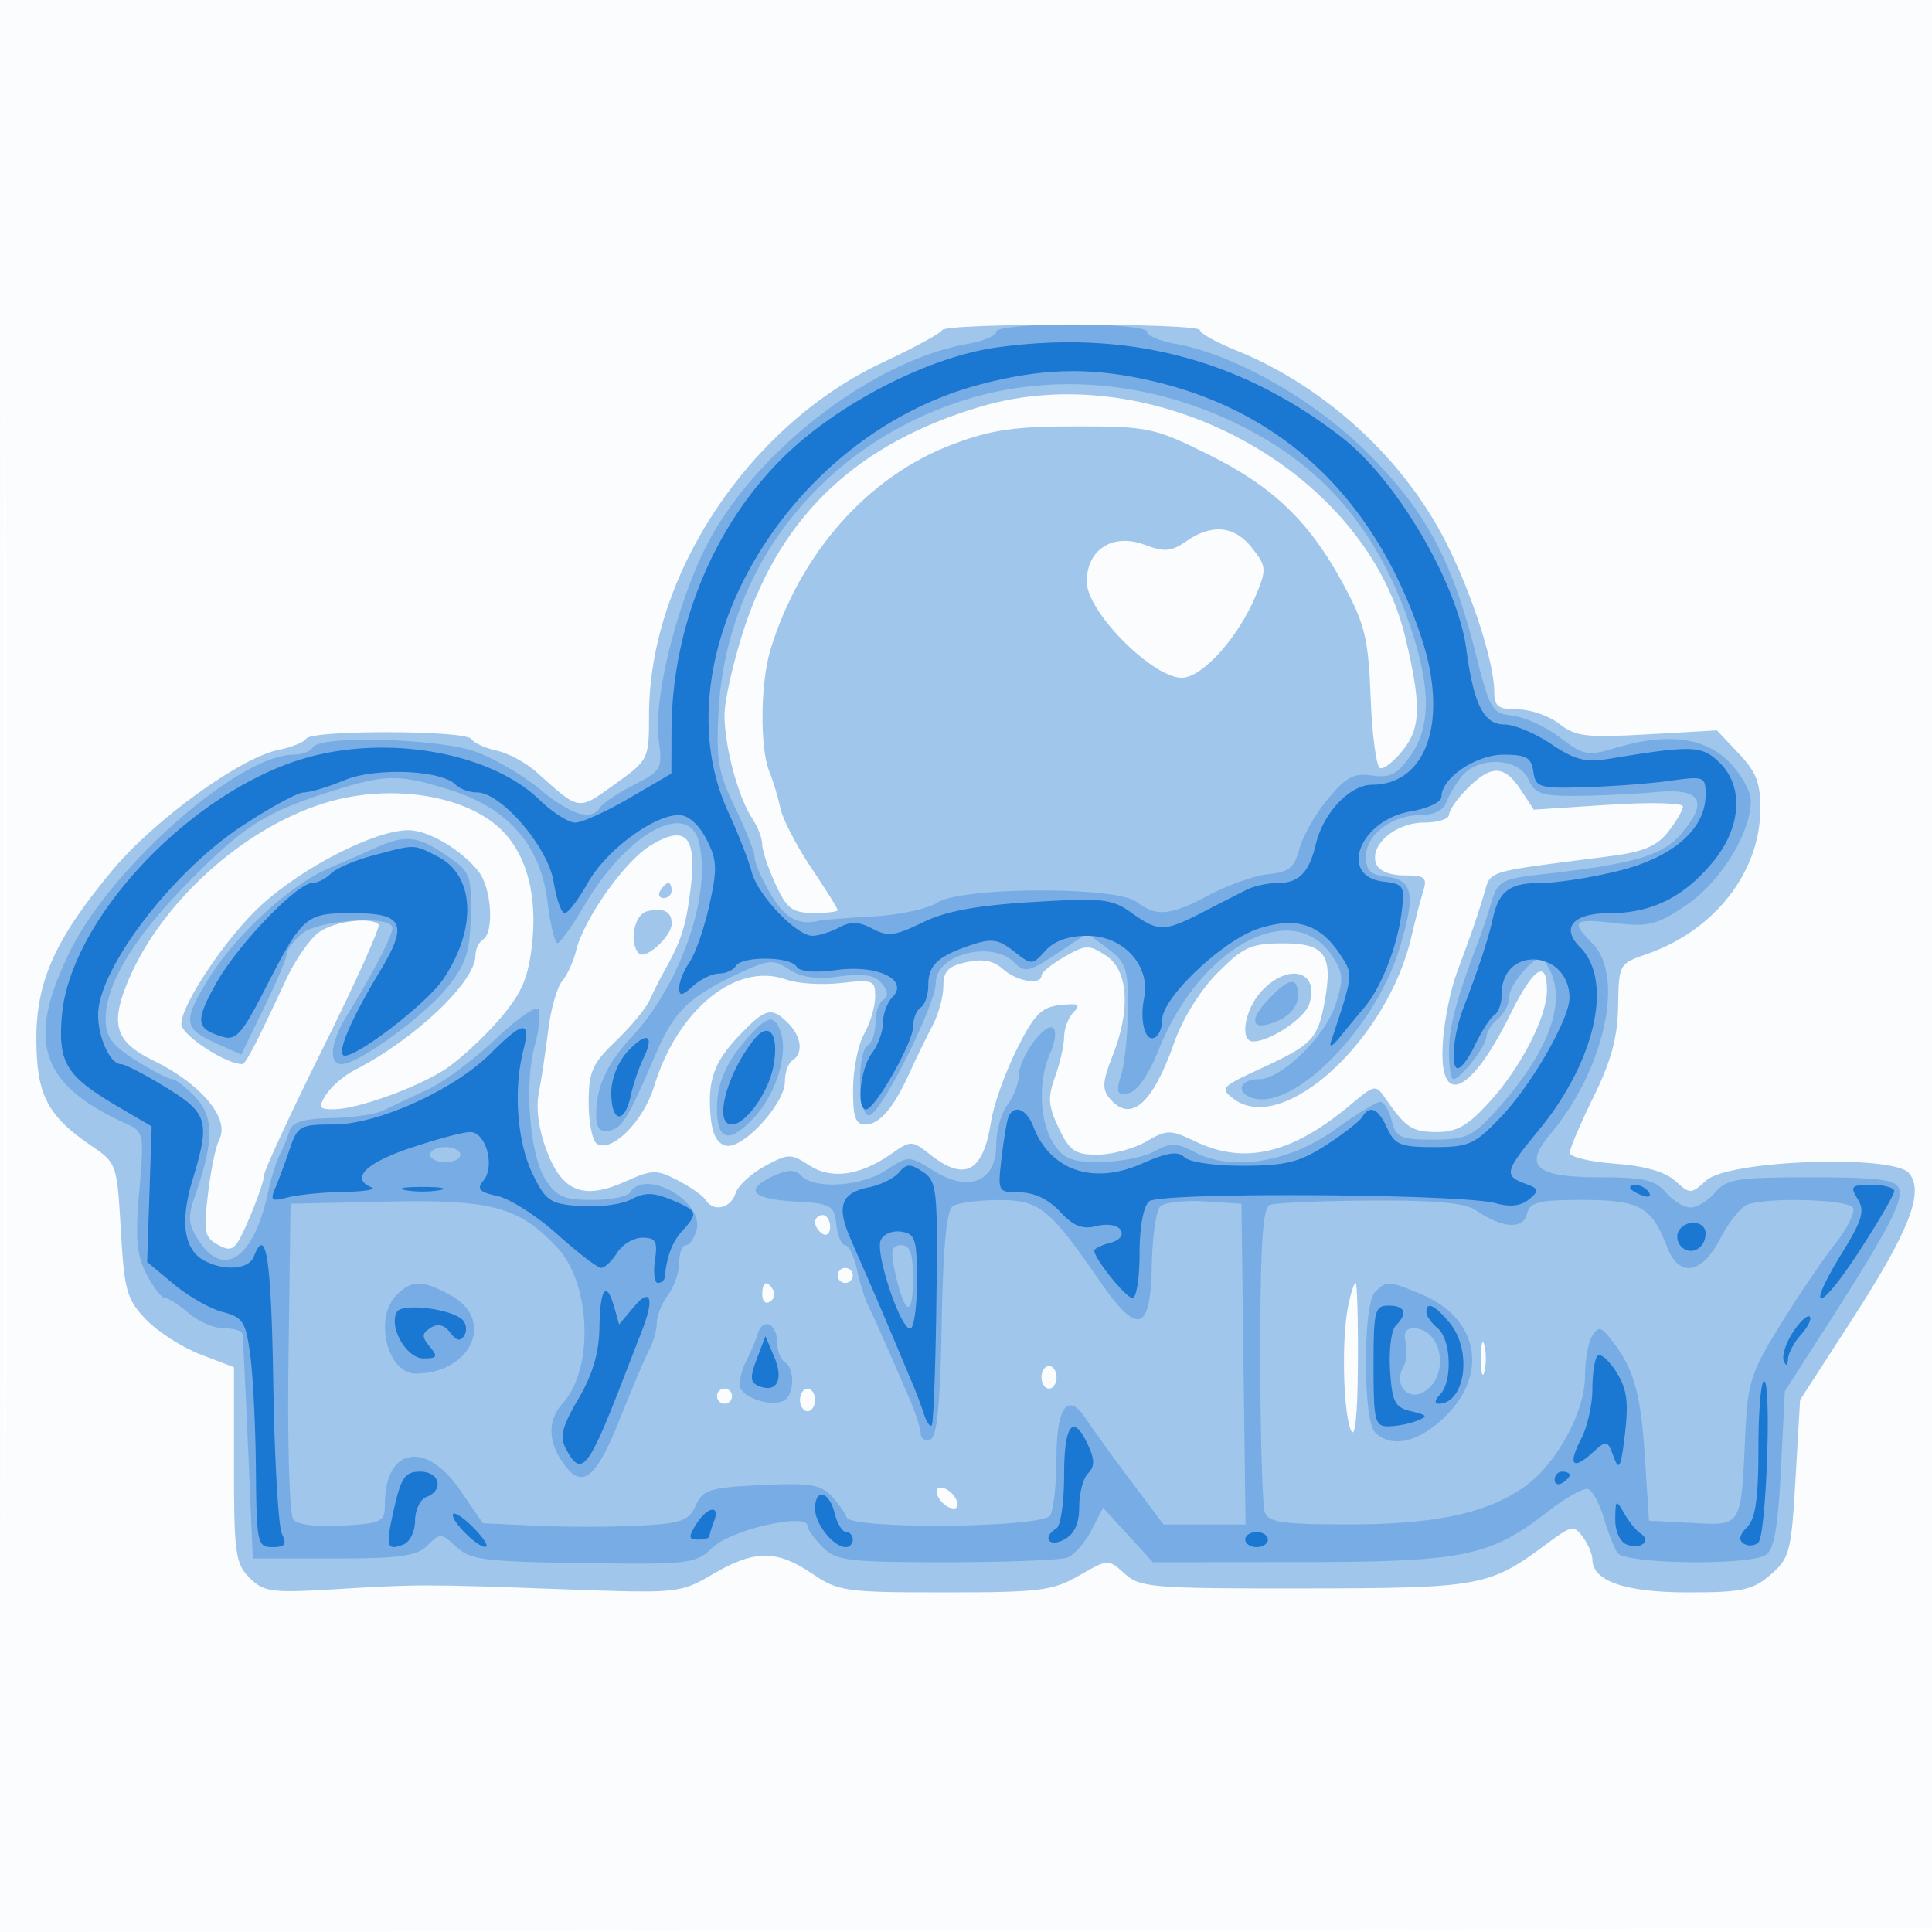 <svg xmlns="http://www.w3.org/2000/svg" width="256" height="256"><path fill="#1976D2" fill-opacity=".016" fill-rule="evenodd" d="M0 128.004v128.004l128.25-.254 128.25-.254.254-127.75L257.008 0H0zm.485.496c0 70.4.119 99.053.265 63.672s.146-92.98 0-128S.485 58.1.485 128.5"/><path fill="#1976D2" fill-opacity=".406" fill-rule="evenodd" d="M124.833 43.75c-.183.413-3.699 2.325-7.813 4.25C99.226 56.325 86 76.252 86 94.734c0 5.887-.031 5.949-4.539 9.187-4.918 3.532-4.598 3.582-10.401-1.636-1.355-1.218-3.718-2.49-5.25-2.827s-3.044-1.027-3.358-1.535c-.724-1.172-21.15-1.221-21.872-.052-.296.479-1.948 1.153-3.671 1.497-5.03 1.006-16.384 9.211-21.928 15.846-7.679 9.189-10.211 14.828-10.166 22.635.042 7.245 1.5 10.044 7.277 13.964 3.364 2.282 3.415 2.428 3.919 11.196.463 8.039.781 9.164 3.34 11.836 1.556 1.623 4.813 3.71 7.239 4.636l4.41 1.684v12.918c0 11.728.191 13.108 2.069 14.986 1.885 1.885 2.889 2.02 11.25 1.517 11.272-.679 11.603-.679 30.469.005 15.09.547 15.345.521 19.678-2.018 5.502-3.224 8.461-3.241 13.129-.073 3.493 2.37 4.406 2.5 17.596 2.5 12.56 0 14.289-.217 17.782-2.227 3.859-2.221 3.874-2.221 6.055-.25 2.038 1.843 3.654 1.975 23.829 1.95 23.352-.03 24.497-.242 32.132-5.937 3.244-2.419 3.578-2.481 4.75-.878.694.948 1.261 2.288 1.261 2.976 0 2.866 4.351 4.366 12.667 4.366 7.174 0 8.567-.298 10.938-2.337 2.539-2.184 2.755-3.014 3.316-12.75l.601-10.413 6.761-10.457c7.723-11.946 9.744-17.101 7.677-19.591-2.084-2.511-23.89-1.737-26.858.953-2.044 1.852-2.158 1.854-4.139.061-1.337-1.21-4.088-1.992-8-2.275-3.28-.237-5.963-.885-5.963-1.438 0-.554 1.423-3.897 3.161-7.429 2.337-4.747 3.185-7.882 3.25-12.022.088-5.56.117-5.611 3.882-6.914 8.771-3.036 14.832-10.699 14.956-18.909.056-3.691-.474-5.113-2.84-7.619l-2.909-3.081-9.219.529c-8.066.462-9.525.288-11.658-1.39-1.341-1.055-3.83-1.918-5.531-1.918-2.567 0-3.092-.394-3.092-2.318 0-3.83-2.869-12.777-6.286-19.604-5.621-11.232-16.171-20.916-27.96-25.666-2.611-1.052-4.748-2.249-4.75-2.662-.005-.98-33.735-.98-34.171 0m5.152 10.118c-16.323 4.83-26.473 14.364-31.415 29.51C97.157 87.71 96 92.833 96 94.762c0 4.13 1.825 10.922 3.685 13.711.723 1.084 1.315 2.624 1.315 3.422 0 .797.788 3.161 1.75 5.252 1.497 3.251 2.22 3.805 5 3.827 1.787.014 3.25-.154 3.25-.374 0-.219-1.579-2.746-3.51-5.615-1.93-2.868-3.761-6.401-4.069-7.85s-.978-3.669-1.49-4.932c-1.263-3.116-1.175-11.765.164-16.132 3.921-12.786 12.897-22.928 24.03-27.152 5.206-1.975 8.219-2.419 16.429-2.419 9.577 0 10.409.175 17.5 3.689 8.655 4.288 13.488 8.938 17.993 17.311 2.823 5.245 3.272 7.131 3.574 14.995.19 4.946.754 9.13 1.253 9.296.499.167 1.893-.951 3.098-2.483 2.305-2.93 2.358-5.976.254-14.808-5.269-22.126-33.331-37.41-56.241-30.632m27.172 17.868c-1.943 1.353-2.875 1.432-5.446.461-4.249-1.604-7.711.588-7.711 4.882 0 4.098 9.165 13.165 12.854 12.718 2.782-.338 7.332-5.54 9.575-10.948 1.419-3.42 1.386-3.815-.53-6.25-2.321-2.95-5.319-3.246-8.742-.863m37.298 32.719c-1.35 1.35-2.455 2.925-2.455 3.5S190.495 109 188.655 109c-3.763 0-7.246 3.017-6.308 5.463.358.932 1.829 1.537 3.738 1.537 2.804 0 3.072.246 2.454 2.25-.382 1.237-1.052 3.825-1.489 5.75-3.122 13.757-17.011 26.513-23.55 21.631-1.91-1.426-1.745-1.611 3.651-4.09 6.676-3.068 7.453-3.877 8.354-8.704 1.173-6.276.086-7.837-5.455-7.837-4.258 0-5.263.448-8.69 3.875-2.297 2.298-4.644 6.064-5.762 9.25-2.892 8.236-5.804 10.741-8.589 7.386-.989-1.192-.914-2.292.378-5.52 2.465-6.161 2.138-11.417-.83-13.362-2.253-1.476-2.681-1.466-5.494.135-1.678.955-3.053 2.074-3.057 2.486-.011 1.337-3.3.794-5.11-.844-1.238-1.12-2.674-1.394-4.829-.921-2.432.534-3.067 1.195-3.067 3.19 0 1.384-.635 3.711-1.41 5.171-.776 1.46-2.124 4.229-2.996 6.154-2.195 4.846-4.028 7-5.954 7-1.295 0-1.633-1-1.605-4.75.02-2.613.679-5.875 1.465-7.25s1.445-3.571 1.465-4.88c.033-2.239-.237-2.349-4.538-1.865-2.516.284-5.778.077-7.25-.46-6.578-2.397-14.406 3.936-17.51 14.167-1.392 4.587-5.602 8.814-7.567 7.6-.605-.374-1.1-2.815-1.1-5.425 0-4.141.457-5.183 3.597-8.191 1.978-1.895 4.002-4.346 4.497-5.446s1.282-2.675 1.748-3.5c2.428-4.3 3.031-6.139 3.656-11.141.884-7.073-.597-8.693-5.322-5.82-3.415 2.077-8.858 9.792-9.85 13.961-.327 1.375-1.154 3.175-1.838 4-.683.825-1.515 3.75-1.847 6.5s-.892 6.482-1.243 8.292c-.406 2.1-.021 4.908 1.066 7.752 2.07 5.42 4.899 6.498 10.468 3.987 3.503-1.58 4.052-1.591 6.874-.131 1.687.872 3.347 2.039 3.69 2.593 1.015 1.642 3.324 1.148 3.958-.847.323-1.019 2.077-2.655 3.896-3.635 3.11-1.675 3.461-1.681 5.873-.101 2.93 1.921 6.721 1.385 10.911-1.541 2.568-1.794 2.696-1.79 5.158.146 4.59 3.611 7.001 2.274 8.037-4.456.334-2.168 1.859-6.443 3.389-9.5 2.337-4.67 3.262-5.611 5.782-5.886 2.422-.264 2.759-.081 1.75.95-.687.702-1.25 2.168-1.25 3.256s-.537 3.465-1.194 5.281c-.995 2.753-.915 3.888.484 6.821 1.438 3.017 2.168 3.519 5.113 3.519 1.889 0 4.786-.775 6.437-1.723 2.841-1.63 3.196-1.63 6.615 0 6.496 3.098 12.799 1.587 20.534-4.921 3.171-2.668 3.292-2.689 4.6-.798 2.683 3.88 3.548 4.442 6.834 4.442 2.648 0 4.118-.856 7.06-4.113 4.049-4.482 7.46-11.117 7.495-14.578.043-4.31-1.773-3.168-4.826 3.034-5.491 11.153-9.802 12.608-8.906 3.004.249-2.666 1.038-6.422 1.753-8.347 2.119-5.705 2.686-7.343 3.638-10.5.976-3.24-.225-2.876 16.654-5.044 4.45-.572 6.244-1.321 7.75-3.235 1.077-1.37 1.959-2.882 1.959-3.361 0-.478-4.448-.579-9.883-.222l-9.884.647-1.731-2.642c-2.155-3.288-3.901-3.335-7.047-.188M44 106.128c-11.397 3.084-23.091 13.628-27.36 24.668-1.986 5.139-1.151 7.374 3.624 9.698 6.406 3.119 10.268 7.754 8.773 10.532-.436.811-1.102 4.03-1.478 7.155-.617 5.109-.476 5.793 1.394 6.794 1.886 1.009 2.266.68 4.064-3.514 1.09-2.545 1.99-5.152 1.999-5.794s3.536-8.253 7.838-16.913 7.594-15.972 7.317-16.25c-1.052-1.051-5.813-.443-7.884 1.008-1.187.831-3.151 3.644-4.365 6.25C33.917 138.363 32.551 141 32.1 141c-2.199 0-8.053-3.841-8.074-5.298-.037-2.576 6.016-11.588 10.581-15.753 5.606-5.115 15.12-9.955 19.544-9.942 2.651.007 7.157 2.698 9.333 5.573 1.666 2.203 2.002 8.002.516 8.92-.55.34-1 1.285-1 2.1 0 3.493-8.012 11.089-16.047 15.213-1.401.72-3.092 2.181-3.759 3.247-1.065 1.706-.938 1.938 1.048 1.925 3.013-.019 10.489-2.666 14.479-5.126 1.772-1.093 4.983-3.988 7.136-6.434 3.144-3.572 4.048-5.513 4.591-9.852.853-6.829-.631-12.427-4.182-15.777-4.617-4.355-14.01-5.903-22.266-3.668M87.5 118c-.34.55-.141 1 .441 1S89 118.55 89 118s-.198-1-.441-1-.719.45-1.059 1m-1.75 2.749c-1.72.391-2.459 4.209-1.081 5.587.873.872 4.331-2.267 4.331-3.932 0-1.634-1.031-2.159-3.25-1.655m81.424 10.565c-2.249 2.394-2.971 6.686-1.124 6.686 2.241 0 6.839-3.076 7.444-4.98 1.391-4.382-2.754-5.501-6.32-1.706m-69.19 5.86c-3.421 3.579-4.276 6.036-3.808 10.929q.324 3.381 2.065 3.71c2.259.428 7.759-5.581 7.759-8.477 0-1.22.45-2.496 1-2.836 1.475-.912 1.217-3.14-.571-4.929-2.203-2.202-2.998-2.004-6.445 1.603M108 161.941c0 .518.45 1.219 1 1.559s1-.084 1-.941-.45-1.559-1-1.559-1 .423-1 .941m3 7.059c0 .55.45 1 1 1s1-.45 1-1-.45-1-1-1-1 .45-1 1m-10 2.559c0 .857.457 1.276 1.016.931.559-.346.758-1.047.441-1.559-.857-1.387-1.457-1.129-1.457.628m77.625 1.566c-.874 4.37-.654 13.981.375 16.375.555 1.291.884-1.813.93-8.75.038-5.912-.099-10.75-.305-10.75s-.656 1.406-1 3.125M196.232 180c0 1.925.206 2.713.457 1.75.252-.963.252-2.537 0-3.5-.251-.963-.457-.175-.457 1.75M138 182.5c0 .825.45 1.5 1 1.5s1-.675 1-1.5-.45-1.5-1-1.5-1 .675-1 1.5M95 185c0 .55.45 1 1 1s1-.45 1-1-.45-1-1-1-1 .45-1 1m11 .5c0 .825.45 1.5 1 1.5s1-.675 1-1.5-.45-1.5-1-1.5-1 .675-1 1.5m18.188 12.563c.24.721 1.028 1.509 1.75 1.75.75.25 1.125-.125.875-.875-.241-.722-1.029-1.51-1.75-1.75-.75-.25-1.125.125-.875.875"/><path fill="#1976D2" fill-opacity=".302" fill-rule="evenodd" d="M132 43.955c0 .525-1.687 1.249-3.75 1.609C115.359 47.813 99.318 60.392 93.263 73c-3.878 8.075-6.682 19.843-5.978 25.09.508 3.784.359 4.051-3.309 5.922-2.112 1.078-4.122 2.416-4.467 2.974-1.144 1.85-3.754 1.054-8.025-2.446-2.323-1.903-6.194-4.146-8.603-4.985-4.934-1.719-20.414-2.12-21.381-.555-.34.55-1.516 1-2.613 1-7.242 0-24.179 14.922-29.652 26.123-5.833 11.941-3.959 17.583 7.584 22.826 2.23 1.013 2.292 1.353 1.635 8.881-.547 6.278-.358 8.456.957 10.999.902 1.744 2.01 3.171 2.462 3.171.451 0 1.859.9 3.127 2s3.362 2 4.653 2 2.404.338 2.473.75.406 7.275.75 15.25l.624 14.5h10.717c8.841 0 11.02-.304 12.45-1.736 1.646-1.648 1.838-1.638 3.798.203 1.827 1.716 3.765 1.964 16.814 2.147 14.23.2 14.838.125 17.242-2.133 2.465-2.317 12.479-4.565 12.479-2.802 0 .452.9 1.721 2 2.821 1.815 1.815 3.333 2 16.418 2 7.93 0 15.147-.28 16.037-.621.891-.342 2.314-1.965 3.163-3.607l1.544-2.986 3.304 3.607L152.77 207l19.365-.015c21.725-.016 25.268-.726 32.805-6.578 2.442-1.896 4.912-3.29 5.49-3.097s1.505 1.889 2.06 3.77 1.374 3.983 1.819 4.67c.969 1.497 17.38 1.732 19.673.282 1.093-.691 1.618-3.662 2-11.313l.518-10.375 5.414-8.422c8.183-12.73 10.338-16.822 9.716-18.445-.453-1.179-2.792-1.477-11.608-1.477-9.804 0-11.234.224-12.754 2-.942 1.1-2.412 2-3.268 2s-2.326-.9-3.268-2c-1.405-1.641-2.95-2-8.6-2-8.672 0-10.329-1.424-6.691-5.748 7.155-8.503 9.889-20.922 5.559-25.252-2.954-2.954-2.52-3.34 3.017-2.684 4.437.525 5.525.251 9.418-2.377 4.537-3.062 8.565-9.567 8.565-13.832 0-1.243-1.315-3.576-2.923-5.184-3.275-3.274-8.234-3.855-15.174-1.776-3.498 1.048-4.119.926-7.19-1.416-1.848-1.411-4.671-2.714-6.273-2.898-2.744-.314-3.027-.793-4.93-8.333-3.104-12.304-6.607-18.805-14.245-26.435-7.07-7.063-17.785-13.153-25.515-14.501-2.062-.36-3.75-1.084-3.75-1.609 0-.543-4.316-.955-10-.955s-10 .412-10 .955m-5.228 9.39c-18.248 6.218-30.491 22.02-31.541 40.709-.371 6.598-.096 8.235 2.172 12.937 1.428 2.961 2.597 5.948 2.597 6.639s.944 2.856 2.099 4.813c1.909 3.236 3.636 4.198 6.401 3.565.55-.126 3.801-.386 7.225-.579s7.249-1.019 8.5-1.837c3.191-2.085 23.642-2.162 26.368-.098 2.678 2.026 4.449 1.857 9.681-.925 2.515-1.337 6.043-2.574 7.841-2.75 2.68-.261 3.41-.86 4.048-3.319.428-1.65 2.114-4.614 3.745-6.586 2.436-2.943 3.492-3.509 5.895-3.156 2.367.347 3.336-.144 5.062-2.569 2.56-3.594 2.728-8.377.545-15.501-3.908-12.756-10.588-21.439-20.91-27.179-12.582-6.997-26.986-8.507-39.728-4.164m67.035 49.405c-.827.963-1.782 2.537-2.124 3.5-.391 1.104-1.657 1.75-3.429 1.75-3.821 0-7.254 2.599-7.254 5.49 0 1.848.611 2.448 2.741 2.694 3.528.407 3.876 2.414 1.665 9.605-3.238 10.534-13.986 21.431-19.432 19.703-2.301-.731-1.695-2.492.857-2.492 2.926 0 8.721-5.613 10.096-9.78 1.134-3.433 1.086-4.27-.365-6.486-5.199-7.934-17.537-1.351-22.984 12.264-1.368 3.418-2.889 5.631-4.022 5.849-1.568.302-1.704-.047-.975-2.498.467-1.567.864-5.497.884-8.734.031-5.25-.257-6.103-2.671-7.912l-2.705-2.027-4.079 2.699c-3.669 2.428-4.233 2.545-5.616 1.162-2.99-2.991-10.394-1.076-10.395 2.688 0 2.851-7.061 17.008-8.749 17.544-1.538.489-1.776-8.326-.25-9.269.55-.34 1-1.69 1-3s.472-2.674 1.049-3.03c.708-.438.639-1.141-.212-2.166-.933-1.124-2.385-1.364-5.601-.923-3.025.415-5.04.138-6.641-.91-2.069-1.356-2.686-1.329-6.196.278-6.849 3.135-9.009 5.138-11.324 10.505-3.928 9.104-4.602 10.224-6.359 10.562-1.253.241-1.716-.346-1.716-2.178 0-3.591 1.42-6.693 4.667-10.191 6.557-7.065 10.673-18.97 8.943-25.863-1.418-5.65-9.521-1.208-15.11 8.282-1.65 2.802-3.286 5.103-3.635 5.114s-.949-2.495-1.333-5.569c-.927-7.417-5.181-12.305-12.802-14.707-6.686-2.108-8.511-2.12-15.042-.098-9.264 2.867-12.076 4.591-19.243 11.799C17.85 124.042 14 130.304 14 135.018c0 2.36.804 3.464 3.98 5.469 2.189 1.382 4.361 2.513 4.826 2.513s1.879 1.1 3.141 2.444c2.435 2.592 2.391 5.896-.178 13.222-.91 2.596-.805 3.63.584 5.75 3.315 5.06 7.283 2.294 9.154-6.383.411-1.907 1.107-4.157 1.547-5a22 22 0 0 0 1.291-3.151c.361-1.19 1.827-1.647 5.557-1.731 2.786-.063 5.861-.506 6.832-.986.971-.479 3.566-1.697 5.766-2.707s6.309-4.045 9.131-6.745 5.392-4.485 5.712-3.967.102 2.681-.485 4.808c-1.43 5.176-.654 14.583 1.47 17.824C73.753 158.552 74.8 159 78.464 159c2.43 0 4.696-.45 5.036-1 1.993-3.225 9.791 1.171 8.8 4.961-.293 1.122-.931 2.039-1.417 2.039-.485 0-.883 1.039-.883 2.309s-.661 3.182-1.468 4.25c-.808 1.067-1.483 2.735-1.5 3.705-.018.97-.45 2.545-.962 3.5-.511.955-2.278 5.111-3.926 9.236-3.214 8.046-5.021 9.442-7.549 5.832-2.028-2.895-2.029-5.694-.005-7.932 4.127-4.56 3.714-15.803-.755-20.592-5.038-5.399-8.727-6.393-22.603-6.088l-12.732.28-.271 20.372c-.154 11.598.131 20.858.663 21.5.558.674 3.182.99 6.521.785 5.184-.317 5.587-.52 5.587-2.815 0-7.512 5.382-8.554 9.943-1.924l3.04 4.417 7.053.333c3.879.182 9.985.18 13.57-.006 5.693-.295 6.652-.634 7.582-2.675.956-2.098 1.847-2.376 8.689-2.706 6.374-.308 7.897-.072 9.294 1.439.919.994 1.826 2.272 2.016 2.841.543 1.63 25.908 1.394 26.952-.251.457-.721.837-4.096.846-7.501.017-6.982 1.508-8.971 3.946-5.265.863 1.312 3.52 4.989 5.904 8.171L154.17 202h10.87l-.27-21.25-.27-21.25-4.89-.31c-2.689-.171-5.335.135-5.88.68s-1.045 4.052-1.111 7.794c-.156 8.914-1.874 9.386-7.01 1.929-6.561-9.525-7.907-10.595-13.311-10.578-2.639.009-5.348.365-6.02.792-.852.541-1.306 5.287-1.5 15.653-.202 10.808-.62 14.989-1.528 15.291-.688.229-1.25-.116-1.25-.767 0-.65-.708-2.825-1.574-4.833-2.792-6.475-4.63-10.615-5.41-12.184-.419-.843-1.08-2.98-1.468-4.75-.389-1.769-1.091-3.217-1.561-3.217s-.997-1.238-1.171-2.75c-.295-2.565-.669-2.77-5.566-3.052-5.7-.328-6.704-1.578-2.723-3.392 1.916-.873 2.811-.868 3.7.021 1.809 1.809 7.942 1.378 11.228-.788 2.94-1.938 2.973-1.937 6.324.133 4.653 2.876 8.221 1.375 8.221-3.459 0-1.832.661-4.204 1.468-5.272.808-1.067 1.493-2.841 1.522-3.941.067-2.459 3.598-7.245 4.604-6.239.402.402.208 1.879-.432 3.282-1.647 3.615-1.44 9.104.453 11.992 1.339 2.044 2.406 2.459 6.25 2.43 2.549-.02 5.75-.653 7.114-1.408 2.125-1.176 2.896-1.156 5.413.146 4.934 2.551 12.441 1.323 18.494-3.026 2.815-2.022 5.519-3.677 6.008-3.677s1.172 1.125 1.517 2.5c.561 2.238 1.137 2.5 5.492 2.5 4.388 0 5.21-.383 8.398-3.912 7.61-8.423 9.82-15.703 6.07-19.999-.731-.836-4.371 3.281-4.371 4.944 0 .947-.675 2.282-1.5 2.967s-1.515 1.752-1.533 2.372c-.037 1.247-3.444 5.628-4.377 5.628-.325 0-.59-1.672-.59-3.717 0-3.241 1.005-6.982 3.972-14.783.419-1.1 1.167-3.35 1.664-5 .837-2.782 1.338-3.049 6.884-3.674 11.965-1.348 15.764-2.455 18.221-5.312 3.725-4.329 2.679-6.104-3.276-5.56-2.731.25-7.44.475-10.465.5-4.768.04-5.631-.254-6.487-2.204-1.227-2.797-6.475-3.098-8.706-.5M50 112.245c-1.375.61-4.362 1.918-6.638 2.906-5.014 2.177-12.202 8.83-15.751 14.579-3.406 5.518-3.3 6.541.869 8.431l3.481 1.577 3.019-6.198c1.661-3.409 3.02-6.625 3.02-7.147s.905-1.724 2.011-2.671c2.184-1.869 11.989-2.485 11.989-.753 0 1.003-2.753 6.298-5.995 11.531-2.184 3.526-2.525 6.5-.744 6.5 2.206 0 10.967-6.363 14.039-10.195 2.456-3.065 2.981-4.675 3.08-9.436.114-5.462-.045-5.853-3.278-8.055-3.733-2.542-5.353-2.733-9.102-1.069m118.004 20.251c-2.774 2.953-2.03 4.293 1.492 2.688 1.47-.67 2.504-1.976 2.504-3.163 0-2.686-1.156-2.549-3.996.475m-68.705 4.754c-2.985 3.278-4.299 6.219-4.299 9.625q-.001 6.48 4.913 1.218c2.945-3.153 4.604-8.583 3.5-11.459-.839-2.186-1.675-2.061-4.114.616M57 153c0 .55.9 1 2 1s2-.45 2-1-.9-1-2-1-2 .45-2 1m111.25 6.662c-.94.379-1.25 5.307-1.25 19.84 0 10.634.273 20.046.607 20.916.501 1.306 2.461 1.58 11.25 1.571 11.4-.011 18.229-1.49 23.188-5.021 4.182-2.978 7.952-9.863 7.97-14.556.009-2.152.441-4.585.961-5.407.811-1.284 1.168-1.213 2.519.5 2.974 3.77 3.906 7.013 4.455 15.495l.55 8.5 5.719.299c6.64.347 6.477.62 7.04-11.799.309-6.815.735-8.139 4.67-14.5 2.381-3.85 5.653-8.68 7.27-10.732 1.618-2.053 2.658-4.191 2.312-4.75-.683-1.106-11.334-1.407-13.972-.395-.893.343-2.514 2.368-3.602 4.5-2.408 4.72-5.479 5.213-7.031 1.129-2.032-5.344-3.653-6.252-11.155-6.252-5.955 0-7.008.267-7.431 1.884-.543 2.075-3.275 1.859-6.793-.539-1.4-.955-5.46-1.322-14-1.266-6.615.043-12.589.306-13.277.583m-49.715 8.588c1.257 5.884 2.402 6.59 2.435 1.5.023-3.675-.328-4.75-1.549-4.75-1.258 0-1.438.662-.886 3.25m-65.964 3.321C49.505 174.638 51.29 182 55.101 182c7.239 0 10.525-6.998 4.812-10.25-3.794-2.159-5.324-2.196-7.342-.179M182.2 171.2c-.736.736-1.2 4.333-1.2 9.3s.464 8.564 1.2 9.3c2.175 2.175 5.895 1.305 9.4-2.2 5.701-5.701 4.216-12.979-3.289-16.115-4.294-1.794-4.588-1.808-6.111-.285m-81.78 5.487c-.311.997-.983 2.594-1.493 3.549S98 182.645 98 183.467c0 1.635 4.251 3.114 5.943 2.068 1.34-.828 1.378-4.219.057-5.035-.55-.34-1-1.465-1-2.5 0-2.583-1.884-3.542-2.58-1.313m85.833 1.171c.267 1.022.123 2.505-.319 3.296-1.295 2.314.645 4.572 2.788 3.244 3.453-2.14 2.365-8.398-1.461-8.398-.964 0-1.322.66-1.008 1.858"/><path fill="#1976D2" fill-opacity=".981" fill-rule="evenodd" d="M132.134 46.032c-9.133 1.251-21.312 7.542-28.527 14.735-9.173 9.144-14.58 22.465-14.627 36.032l-.019 5.701-5.56 3.25c-3.059 1.787-6.291 3.25-7.183 3.25-.893 0-3.025-1.359-4.738-3.02-6.342-6.146-19.584-8.614-30.48-5.68-15.302 4.12-31.722 21.3-32.801 34.319-.52 6.266.557 7.981 7.599 12.109l4.3 2.52-.299 8.984-.299 8.984 3.5 2.926c1.925 1.61 4.85 3.276 6.5 3.703 2.689.696 3.069 1.289 3.662 5.716.365 2.716.702 9.552.75 15.189.084 9.729.195 10.25 2.195 10.25 1.666 0 1.928-.366 1.25-1.75-.471-.963-.988-9.963-1.149-20-.266-16.557-.945-20.983-2.57-16.75-.655 1.708-3.897 1.967-6.589.526-2.678-1.433-3.218-5.151-1.548-10.655 2.373-7.823 2.082-8.841-3.516-12.285-2.758-1.697-5.442-3.086-5.965-3.086-1.406 0-3.02-3.49-3.02-6.53 0-6.021 9.669-18.767 18.883-24.892C35.67 107.06 39.441 105 40.262 105c.822 0 3.229-.725 5.351-1.611 4.106-1.716 12.804-1.372 14.76.584.565.565 1.837 1.027 2.827 1.027 3.209 0 9.424 7.249 10.16 11.848.365 2.284 1.025 4.152 1.468 4.152.442 0 1.826-1.819 3.076-4.043 2.401-4.273 8.704-8.957 12.05-8.957 1.23 0 2.625 1.22 3.639 3.18 1.428 2.76 1.481 3.915.402 8.75-.683 3.064-1.862 6.458-2.619 7.543S90 130.09 90 130.877c0 1.163.345 1.121 1.829-.222 1.006-.91 2.554-1.655 3.441-1.655.886 0 1.89-.45 2.23-1 .83-1.342 7.209-1.28 8.049.079.418.676 2.4.843 5.309.447 5.425-.738 9.646 1.321 7.392 3.607-.687.697-1.25 2.216-1.25 3.376s-.661 2.982-1.468 4.05c-1.53 2.022-2.094 7.441-.775 7.441 1.197 0 6.243-8.877 6.243-10.982 0-1.045.45-2.178 1-2.518s1-1.661 1-2.937c0-2.683 1.245-3.851 5.702-5.349 2.687-.904 3.592-.771 5.621.826 2.382 1.873 2.447 1.872 4.203-.069 1.175-1.298 3.072-1.971 5.556-1.971 4.777 0 8.38 3.938 7.523 8.223-.634 3.171.187 6.024 1.5 5.212.492-.304.895-1.355.895-2.335 0-2.917 8.057-10.528 12.751-12.046 5.012-1.621 8.181-.613 10.841 3.446 1.745 2.663 1.759 2.524-1.22 11.5-.285.861.186.648 1.105-.5.882-1.1 2.373-2.907 3.313-4.015 2.243-2.643 4.366-8.079 4.943-12.659.431-3.423.269-3.697-2.377-4-6.09-.699-3.201-8.17 3.605-9.319 2.222-.376 4.039-1.24 4.039-1.921 0-2.497 4.56-5.586 8.245-5.586 2.988 0 3.671.39 3.935 2.25.298 2.093.775 2.237 6.82 2.064 3.575-.103 8.637-.486 11.25-.851 4.587-.642 4.75-.578 4.75 1.86 0 4.498-4.271 8.251-11.439 10.051-3.559.894-8.237 1.626-10.394 1.626-4.217 0-5.594 1.071-6.431 5-.494 2.314-1.928 6.643-3.81 11.5-1.239 3.196-1.724 7.507-.902 8.015.416.257 1.493-1.085 2.393-2.981.9-1.897 2.074-3.72 2.61-4.051.535-.33.973-1.609.973-2.842 0-6.34 8.846-5.83 8.968.517.053 2.747-4.97 11.519-9.054 15.812-3.492 3.671-4.285 4.03-8.895 4.03-4.429 0-5.204-.313-6.201-2.5-1.216-2.669-2.303-3.143-3.343-1.459-.354.572-2.518 2.248-4.809 3.725-3.447 2.221-5.323 2.689-10.866 2.709-3.748.014-7.207-.482-7.85-1.125-.866-.866-2.256-.66-5.639.836-6.469 2.862-12.165.91-14.401-4.936-.938-2.452-2.744-2.99-3.359-1-.213.688-.606 3.162-.874 5.5-.475 4.15-.417 4.25 2.466 4.25 1.878 0 3.81.925 5.309 2.543 1.779 1.92 2.966 2.39 4.843 1.919 1.446-.363 2.784-.143 3.197.524.424.688-.134 1.369-1.391 1.698-1.156.302-2.101.765-2.101 1.028 0 1.073 4.203 6.288 5.068 6.288.513 0 .932-2.645.932-5.878 0-3.569.505-6.296 1.286-6.944 1.489-1.236 41.535-1.003 45.97.268 1.839.527 3.282.353 4.338-.524 1.42-1.178 1.368-1.392-.506-2.085-2.834-1.049-2.682-1.655 1.771-7.043 7.527-9.11 9.958-19.834 5.505-24.288-2.601-2.6-.929-4.506 3.951-4.506 5.539 0 9.82-2.128 13.664-6.791 3.811-4.623 4.129-10.084.771-13.257-2.316-2.189-3.557-2.219-14.825-.363-2.82.465-4.379.043-7.389-2-2.098-1.424-4.888-2.589-6.2-2.589-2.72 0-4.063-2.651-5.032-9.93-1.168-8.766-9.217-22.472-16.511-28.118-13.425-10.39-28.36-14.289-45.659-11.92m-2.417 4.956c-25.402 6.77-42.617 36.056-33.243 56.549 1.361 2.976 2.765 6.566 3.119 7.978.763 3.041 5.928 8.485 8.05 8.485.819 0 2.415-.496 3.548-1.102 1.537-.823 2.658-.782 4.423.163 2.015 1.078 2.992.957 6.625-.821 3.073-1.505 7.127-2.261 14.54-2.711 9.331-.567 10.543-.436 13.154 1.423 3.588 2.555 4.32 2.549 9.431-.078 2.275-1.169 4.917-2.519 5.872-3s2.813-.874 4.128-.874c2.735 0 4.096-1.391 4.976-5.088 1.002-4.207 4.497-7.91 7.483-7.927 7.283-.042 10.145-8.586 6.527-19.485-6.068-18.281-18.187-29.893-35.443-33.96-8.215-1.937-14.713-1.811-23.19.448m-80.435 62.41c-2.319.626-4.772 1.692-5.45 2.37-.677.677-1.77 1.232-2.427 1.232-2.063 0-9.993 8.285-12.818 13.391-2.76 4.99-2.634 5.919.945 6.995 1.715.515 2.573-.444 5.486-6.138C40.092 121.331 40.469 121 46.686 121c6.794 0 7.451 1.399 3.635 7.729-3.648 6.052-5.548 10.378-4.859 11.067.952.951 10.965-6.637 13.27-10.057 4.499-6.672 4.197-13.69-.697-16.221-3.272-1.692-2.938-1.687-8.753-.12M65 139.593C60.13 144.445 50.046 149 44.175 149c-4.395 0-4.754.202-5.783 3.25-.603 1.787-1.464 4.11-1.913 5.161-.707 1.656-.494 1.824 1.602 1.263 1.331-.356 4.669-.688 7.419-.739s4.438-.32 3.75-.597c-2.857-1.153-.864-3.198 5.07-5.203 3.477-1.174 7.068-2.135 7.981-2.135 2.086 0 3.33 4.535 1.763 6.423-.939 1.131-.583 1.524 1.862 2.061 1.662.365 5.237 2.655 7.945 5.09 2.707 2.434 5.311 4.426 5.785 4.426s1.425-.9 2.112-2 2.196-2 3.354-2c1.77 0 2.035.477 1.665 3-.242 1.65-.069 3 .386 3s.861-.338.904-.75c.29-2.844.979-4.654 2.347-6.166 2.139-2.363 2.036-2.651-1.474-4.105-2.4-.994-3.532-1.005-5.309-.054-1.243.665-4.258 1.066-6.7.892-4.052-.289-4.608-.659-6.347-4.221-2.057-4.214-2.593-11.141-1.265-16.346 1.05-4.113.065-4.034-4.329.343m34.926-1.867C96.301 142.235 94.521 149 96.961 149c1.85 0 4.855-4.205 5.514-7.717.793-4.229-.526-6.071-2.549-3.557m-16.755 1.592c-1.29 1.373-2.171 3.604-2.171 5.496 0 3.908 1.741 4.204 2.559.436.328-1.512 1.087-3.762 1.687-4.998 1.542-3.181.483-3.657-2.075-.934m35.951 16.035c-.642.773-2.45 1.663-4.018 1.976-3.65.73-4.286 2.5-2.43 6.759l2.798 6.412c.721 1.65 2.066 4.8 2.987 7s2.055 4.9 2.518 6a60 60 0 0 1 1.456 3.893c.338 1.041.799 1.709 1.024 1.483.226-.226.505-7.58.62-16.342.195-14.944.084-16.015-1.79-17.259-1.673-1.111-2.189-1.098-3.165.078m-65.372 2.353c1.237.238 3.263.238 4.5 0 1.237-.239.225-.434-2.25-.434s-3.487.195-2.25.434m162.25-.313c0 .216.698.661 1.552.989.89.341 1.291.173.941-.393-.587-.951-2.493-1.406-2.493-.596m30.154 1.482c.974 1.559.63 2.755-2.042 7.098-5.005 8.133-3.127 8.084 2.167-.057 2.597-3.992 4.721-7.632 4.721-8.088s-1.354-.828-3.008-.828c-2.692 0-2.886.198-1.838 1.875m-23.708 4.212c-.369.598-.21 1.549.354 2.113 1.262 1.262 3.2.196 3.2-1.759 0-1.684-2.574-1.94-3.554-.354m-105.765 1.302c-.69 1.799 2.651 11.736 3.923 11.663.493-.029.896-2.864.896-6.302 0-5.609-.218-6.281-2.123-6.553-1.186-.169-2.376.357-2.696 1.192M79.43 175.856c-.049 3.384-.893 6.258-2.788 9.493-2.185 3.728-2.508 5.032-1.645 6.645 2.041 3.813 2.92 2.756 7.476-8.994l2.636-6.797c1.623-4.184 1.094-5.667-1.092-3.064l-1.982 2.361-.634-2.25c-1.042-3.695-1.896-2.565-1.971 2.606m-26.81-2.05c-1.186 1.918 1.215 6.194 3.478 6.194 1.841 0 1.961-.224.839-1.576-1.084-1.307-1.063-1.731.127-2.482.967-.609 1.813-.401 2.59.636.82 1.096 1.359 1.21 1.863.395.39-.631.282-1.574-.24-2.096-1.441-1.441-7.932-2.244-8.657-1.071M182 181c0 7.22.187 8 1.918 8 1.055 0 2.743-.317 3.75-.704 1.599-.614 1.514-.779-.668-1.29-2.182-.512-2.539-1.203-2.81-5.436-.171-2.667.166-5.326.75-5.91 1.63-1.63 1.266-2.66-.94-2.66-1.833 0-2 .667-2 8m7-7.122c0 .482.675 1.437 1.5 2.122 1.795 1.49 1.987 7.113.3 8.8-.667.667-.756 1.2-.2 1.2 3.579 0 4.536-7.059 1.456-10.75-1.968-2.36-3.056-2.848-3.056-1.372m48.572 2.652c-.934 1.425-1.48 3.127-1.214 3.781.317.779.511.699.563-.232.043-.782.826-2.247 1.74-3.256.913-1.01 1.424-2.072 1.135-2.36-.289-.289-1.289.641-2.224 2.067m-137.297 3.551c-.945 2.505-.883 3.132.358 3.608 2.329.894 3.226-.91 1.947-3.914l-1.16-2.726zm111.411-.434c-.377.377-.686 2.36-.686 4.405s-.658 4.988-1.462 6.538c-1.809 3.486-1.193 4.313 1.437 1.933 1.925-1.742 2.014-1.726 2.845.521.717 1.937.963 1.433 1.495-3.056.501-4.231.256-5.976-1.153-8.201-.984-1.554-2.098-2.517-2.476-2.14M233 191.929c0 6.623-.389 9.317-1.508 10.436-1.032 1.033-1.163 1.721-.413 2.184.603.372 1.468.288 1.924-.186 1.049-1.093 1.758-21.365.747-21.364-.412.001-.75 4.019-.75 8.93m-92 3.512c0 3.543-.45 6.719-1 7.059-1.957 1.209-1.036 2.59 1 1.5 1.373-.735 2-2.094 2-4.335 0-1.796.528-3.793 1.173-4.438.889-.889.894-1.784.021-3.7-1.981-4.348-3.194-2.862-3.194 3.914m-88.75 4.308c-1.197 5.232-1.063 5.777 1.207 4.906.849-.326 1.543-1.745 1.543-3.155s.675-2.822 1.5-3.138c2.373-.911 1.766-3.362-.832-3.362-1.962 0-2.503.752-3.418 4.749m153.75-3.69c0 .582.45.781 1 .441s1-.816 1-1.059-.45-.441-1-.441-1 .477-1 1.059m-98 3.87c0 2.007 2.46 5.071 4.071 5.071.511 0 .929-.45.929-1s-.401-1-.892-1c-.49 0-1.174-1.125-1.519-2.5-.739-2.945-2.589-3.353-2.589-.571m106.03 1.352c-.017 1.607.622 3.032 1.513 3.374 1.851.71 3.343-.471 1.843-1.459-.582-.383-1.567-1.596-2.191-2.696-1.055-1.86-1.136-1.805-1.165.781M60 200.74c0 1.155 3.841 4.752 4.438 4.156.233-.234-.669-1.479-2.007-2.766-1.337-1.287-2.431-1.912-2.431-1.39M92.232 202c-1.042 1.668-.999 2 .26 2 .829 0 1.508-.188 1.508-.418s.273-1.13.607-2c.869-2.266-.893-1.955-2.375.418M165 204c0 .55.675 1 1.5 1s1.5-.45 1.5-1-.675-1-1.5-1-1.5.45-1.5 1"/></svg>